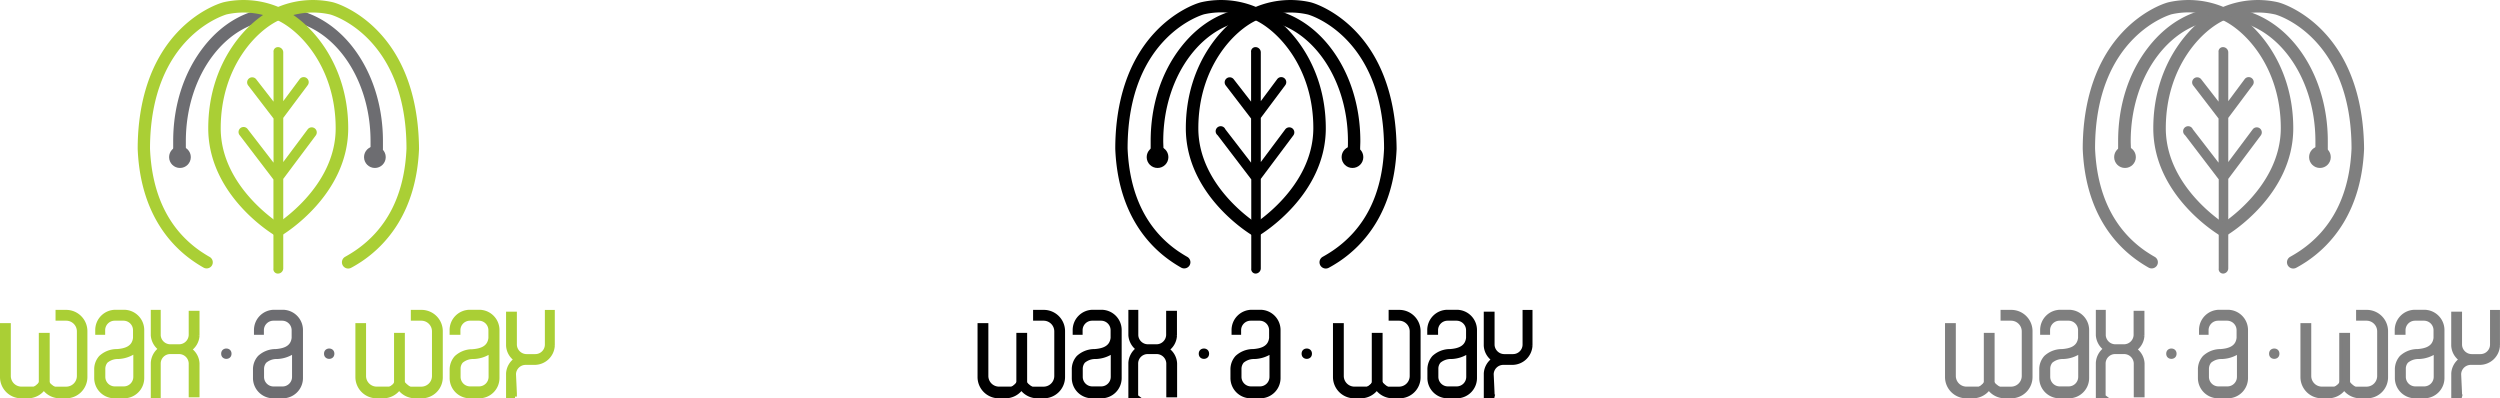 <svg xmlns="http://www.w3.org/2000/svg" viewBox="0 0 679.61 108.28"><defs><style>.cls-1,.cls-4{fill:#6d6d71;}.cls-2,.cls-3{fill:#aacf35;}.cls-3{stroke:#aacf35;}.cls-3,.cls-4,.cls-6,.cls-7{stroke-miterlimit:10;stroke-width:1.02px;}.cls-4{stroke:#6d6d71;}.cls-5,.cls-6{fill:#7f7f7f;}.cls-6{stroke:#7f7f7f;}.cls-7{stroke:#000;}</style></defs><title>Logo-waxaway</title><g id="Ebene_2" data-name="Ebene 2"><g id="Logos"><g id="Logo_Icon"><circle class="cls-1" cx="48.92" cy="42.71" r="2.95"/><circle class="cls-1" cx="101.91" cy="42.71" r="2.95"/><circle class="cls-1" cx="89.49" cy="96.15" r="1.41"/><circle class="cls-1" cx="61.53" cy="96.15" r="1.41"/><path class="cls-2" d="M85.56,34.89a1.38,1.38,0,0,0-1.92.27L77,44.05v-12l6.65-8.89a1.38,1.38,0,0,0-.27-1.92,1.36,1.36,0,0,0-1.91.26l-4.47,6V14.18a1.44,1.44,0,0,0-1.41-1.37,1.2,1.2,0,0,0-1.23,1.37V27.63l-4.71-6.07a1.37,1.37,0,0,0-2.19,1.66l6.9,9v12l-7-9.08a1.37,1.37,0,1,0-2.18,1.65l9.15,12V73a1.2,1.2,0,0,0,1.23,1.37A1.44,1.44,0,0,0,77,73V48.63l8.83-11.8A1.38,1.38,0,0,0,85.56,34.89Z"/><path class="cls-1" d="M49.52,41.84a1.68,1.68,0,0,0,1-1.58c0-.62,0-1.27,0-1.89,0-18.17,11.27-32.94,25.1-32.94s25.11,14.79,25.11,32.94c0,.65,0,1.27,0,1.89a1.63,1.63,0,0,0,1,1.58s0,0,0,0a1.66,1.66,0,0,0,2.37-1.44c0-.7,0-1.37,0-2.06,0-9.62-2.9-18.68-8.2-25.51S83.21,2.07,75.53,2.07,60.65,5.91,55.28,12.86s-8.2,15.89-8.2,25.51c0,.69,0,1.36,0,2.06a1.67,1.67,0,0,0,2.38,1.44S49.5,41.84,49.52,41.84Z"/></g><g id="Schrift"><path class="cls-3" d="M18.13,85.47H16.57v.24h1.58a4.17,4.17,0,0,1,4.17,4.17V102.4a4.17,4.17,0,0,1-4.17,4.17H16.34s-4.17-1.91-4.32-4.21V92h-.24v10.41c.08,2.3-4.09,4.21-4.09,4.21H5.86s-4.17-1.91-4.15-4.21V89.07H1.47v13.26A4.49,4.49,0,0,0,6,106.81H7.7A4.47,4.47,0,0,0,12,103.48a4.46,4.46,0,0,0,4.32,3.33h1.74a4.49,4.49,0,0,0,4.48-4.48V90A4.44,4.44,0,0,0,18.13,85.47Z"/><path class="cls-3" d="M18,107.77H16.26a5.29,5.29,0,0,1-4.34-2.28,5.29,5.29,0,0,1-4.34,2.28H5.78a5.27,5.27,0,0,1-5.27-5.28V88.35H2.43v13.86a3.41,3.41,0,0,0,3.4,3.4H9.14a1.93,1.93,0,0,0,1.92-1.92V91H13v12.7a1.93,1.93,0,0,0,1.92,1.92H18a3.42,3.42,0,0,0,3.41-3.4V90.08A3.42,3.42,0,0,0,18,86.67H15.61V84.75H18a5.27,5.27,0,0,1,5.25,5.3V102.5A5.28,5.28,0,0,1,18,107.77Z"/><path class="cls-3" d="M33.5,85.47H31.13a4.08,4.08,0,0,0-4.07,4.08h.16a3.86,3.86,0,0,1,3.89-3.84h2.46a3.86,3.86,0,0,1,3.86,3.86v2.12c-.41,3.89-4.36,4.15-5.64,4.24-.12,0-.24,0-.31,0a5.89,5.89,0,0,0-3.58,1.47,4,4,0,0,0-1,2.84v2.37a4.17,4.17,0,0,0,4.17,4.17H33.5a4.17,4.17,0,0,0,4.17-4.17v-13A4.12,4.12,0,0,0,33.5,85.47Zm0,21.1H31.22a3.86,3.86,0,0,1-3.86-3.86v-2.23a4,4,0,0,1,.93-2.64,5.58,5.58,0,0,1,3.33-1.39l.29,0c1.16-.07,4.45-.31,5.52-3.19v9.45A3.9,3.9,0,0,1,33.54,106.57Z"/><path class="cls-3" d="M33.68,107.77H31.12a5,5,0,0,1-5-5v-2.23a4.9,4.9,0,0,1,1.23-3.42,6.54,6.54,0,0,1,4.05-1.71l.36,0c2-.15,4.59-.65,4.91-3.54V89.76a3.1,3.1,0,0,0-3.09-3.09H31.17a3.1,3.1,0,0,0-3.09,3.09v.75H26.4v-.79a5,5,0,0,1,5-5h2.3a5,5,0,0,1,5,5V102.8A5,5,0,0,1,33.68,107.77Zm3-12.23A8.47,8.47,0,0,1,32,97.09l-.27,0a4.9,4.9,0,0,0-2.89,1.15,3.15,3.15,0,0,0-.72,2v2.22a3.1,3.1,0,0,0,3.09,3.09h2.45a3.1,3.1,0,0,0,3.09-3.09v-7Z"/><path class="cls-3" d="M114.69,85.47h-1.5v.24h1.58a4.17,4.17,0,0,1,4.17,4.17V102.4a4.17,4.17,0,0,1-4.17,4.17H113s-4.18-1.91-4.14-4.21V92h-.24v10.41c-.11,2.3-4.28,4.21-4.28,4.21h-1.77s-4.17-1.91-4.26-4.21V89.07h-.24v13.26a4.5,4.5,0,0,0,4.49,4.48h1.74a4.46,4.46,0,0,0,4.32-3.33,4.46,4.46,0,0,0,4.32,3.33h1.75a4.5,4.5,0,0,0,4.48-4.48V90A4.48,4.48,0,0,0,114.69,85.47Z"/><path class="cls-3" d="M114.69,107.77h-1.84a5.29,5.29,0,0,1-4.34-2.28,5.27,5.27,0,0,1-4.34,2.28H102.4a5.28,5.28,0,0,1-5.28-5.28V88.35H99v13.86a3.41,3.41,0,0,0,3.41,3.4h3.31a1.92,1.92,0,0,0,1.91-1.92V91h1.92v12.7a1.92,1.92,0,0,0,1.92,1.92h3.07a3.41,3.41,0,0,0,3.4-3.4V90.08a3.41,3.41,0,0,0-3.4-3.41h-2.35V84.75h2.41a5.28,5.28,0,0,1,5.26,5.3V102.5A5.2,5.2,0,0,1,114.69,107.77Z"/><path class="cls-3" d="M130.36,85.47h-2.54a4.08,4.08,0,0,0-4.07,4.08h.32a3.87,3.87,0,0,1,3.9-3.84h2.45a3.86,3.86,0,0,1,3.86,3.86v2.12c-.41,3.89-4.35,4.15-5.63,4.24-.12,0-.24,0-.32,0a5.92,5.92,0,0,0-3.58,1.47,4,4,0,0,0-1,2.84v2.37a4.17,4.17,0,0,0,4.17,4.17h2.44a4.17,4.17,0,0,0,4.17-4.17v-13A4.14,4.14,0,0,0,130.36,85.47Zm-.17,21.1h-2.35a3.86,3.86,0,0,1-3.86-3.86v-2.23a3.94,3.94,0,0,1,.92-2.64,5.63,5.63,0,0,1,3.34-1.39l.28,0c1.17-.07,4.45-.31,5.53-3.19v9.45A3.91,3.91,0,0,1,130.19,106.57Z"/><path class="cls-3" d="M130.2,107.77h-2.46a5,5,0,0,1-5-5v-2.23A5,5,0,0,1,124,97.16a6.54,6.54,0,0,1,4-1.71l.36,0c2-.15,4.6-.65,4.92-3.54V89.76a3.11,3.11,0,0,0-3.1-3.09h-2.44a3.1,3.1,0,0,0-3.09,3.09v.75h-1.92v-.79a5,5,0,0,1,5-5h2.54a5,5,0,0,1,5,5V102.8A5,5,0,0,1,130.2,107.77Zm3.15-12.23a8.47,8.47,0,0,1-4.77,1.55l-.27,0a4.9,4.9,0,0,0-2.89,1.15,3,3,0,0,0-.72,2v2.22a3.1,3.1,0,0,0,3.09,3.09h2.44a3.11,3.11,0,0,0,3.1-3.09v-7Z"/><path class="cls-4" d="M76.66,85.47H74.29a4.08,4.08,0,0,0-4.08,4.08h.16a3.87,3.87,0,0,1,3.9-3.84h2.45a3.86,3.86,0,0,1,3.86,3.86v2.12c-.41,3.89-4.35,4.15-5.63,4.24-.13,0-.25,0-.32,0a5.92,5.92,0,0,0-3.58,1.47,4.08,4.08,0,0,0-1,2.84v2.37a4.18,4.18,0,0,0,4.18,4.17h2.44a4.17,4.17,0,0,0,4.17-4.17v-13A4.14,4.14,0,0,0,76.66,85.47Zm.07,21.1H74.37a3.86,3.86,0,0,1-3.86-3.86v-2.23a4,4,0,0,1,.93-2.64,5.6,5.6,0,0,1,3.33-1.39l.29,0c1.17-.07,4.45-.31,5.52-3.19v9.45A3.9,3.9,0,0,1,76.73,106.57Z"/><path class="cls-4" d="M76.83,107.77H74.28a5,5,0,0,1-5-5v-2.23a4.93,4.93,0,0,1,1.24-3.42,6.5,6.5,0,0,1,4-1.71l.36,0c2-.15,4.6-.65,4.91-3.54V89.76a3.1,3.1,0,0,0-3.09-3.09H74.33a3.1,3.1,0,0,0-3.1,3.09v.75H69.55v-.79a5,5,0,0,1,5-5h2.3a5,5,0,0,1,5,5V102.8A5,5,0,0,1,76.83,107.77Zm3.06-12.23a8.47,8.47,0,0,1-4.78,1.55l-.26,0A4.85,4.85,0,0,0,72,98.26a3.19,3.19,0,0,0-.73,2v2.22a3.1,3.1,0,0,0,3.1,3.09h2.44a3.1,3.1,0,0,0,3.09-3.09v-7Z"/><path class="cls-3" d="M49.88,95A4.36,4.36,0,0,0,53,91.14V85.71h-.48v5.45a3.83,3.83,0,0,1-3.84,3.66H46.3a3.85,3.85,0,0,1-3.84-3.61v-5.5H42v5.5A4.71,4.71,0,0,0,45.23,95c-1.7.48-3,3.81-3,3.81v8.29h.24V98.7a3.84,3.84,0,0,1,3.84-3.64h2.39a3.87,3.87,0,0,1,3.84,3.69v7.82h.24V98.78A3.82,3.82,0,0,0,49.88,95Z"/><path class="cls-3" d="M43.18,107.77H41.5V98.66a5,5,0,0,1,2.08-3.81,5,5,0,0,1-2.08-3.71V84.75h1.68v6.43a3.13,3.13,0,0,0,3.11,2.92H48.7a3.14,3.14,0,0,0,3.11-3V85h1.92v6.27A4.88,4.88,0,0,1,51.59,95a4.85,4.85,0,0,1,2.14,3.82v8.69H51.81V98.74a3.15,3.15,0,0,0-3.11-3H46.29a3.1,3.1,0,0,0-3.11,3v9Z"/><path class="cls-3" d="M149.39,85.71V94a3.86,3.86,0,0,1-3.84,3.69h-2.39A3.89,3.89,0,0,1,139.32,94V86h-.48v7.92a4.25,4.25,0,0,0,3.08,3.86,4.23,4.23,0,0,0-3.08,3.81v5.51h.48s-.24-5.32-.24-5.44a3.88,3.88,0,0,1,3.9-3.67h2.43a4.2,4.2,0,0,0,4.22-4V85.71Z"/><path class="cls-3" d="M140,107.77h-1.92V101.5a4.93,4.93,0,0,1,2.14-3.76,4.86,4.86,0,0,1-2.14-3.82V85.23H140v8.54a3.16,3.16,0,0,0,3.11,3h2.41a3.11,3.11,0,0,0,3.11-3v-9h1.68v9.16a5,5,0,0,1-5,4.75h-2.42a3.14,3.14,0,0,0-3.13,3c0,.17.24,4.91.24,5.36v.77Z"/><path class="cls-2" d="M52.56,71c.93.65,1.87,1.23,2.78,1.75a1.7,1.7,0,0,0,2.18-.45h0A1.68,1.68,0,0,0,57,69.85c-.82-.46-1.66-1-2.5-1.56C45.94,62.37,41.31,53,40.78,40.41,40.81,9.74,61.4,4,61.59,3.92A21.24,21.24,0,0,1,75,5.31c6.52,2.8,16.25,13,16.25,29.56C91.27,51,75,61,74.83,61.1l.86,1.43L76.55,64c.75-.44,18.11-11,18.11-29.13S83.72,5.36,76.36,2.19A24.68,24.68,0,0,0,60.9.58C59.15,1,53.44,3.17,48.17,8.83,39.3,18.35,37.43,31.25,37.43,40.41v.07C38.12,57.55,46.06,66.51,52.56,71Z"/><path class="cls-2" d="M103.09,8.83C97.82,3.17,92.11,1,90.36.58A24.68,24.68,0,0,0,74.9,2.19C67.54,5.36,56.61,16.67,56.61,34.87S74,63.56,74.71,64l1.75-2.9C76.29,61,60,51,60,34.87,60,18.3,69.72,8.11,76.27,5.31A21.21,21.21,0,0,1,89.69,3.92c.22,0,20.79,5.82,20.81,36.46-.53,12.52-5.25,21.87-14,27.79-.89.6-1.8,1.15-2.66,1.63a1.71,1.71,0,0,0-.55,2.52h0a1.71,1.71,0,0,0,2.18.47c.94-.5,1.87-1.07,2.83-1.7,6.71-4.5,14.89-13.49,15.61-30.59v-.07C113.83,31.25,112,18.35,103.09,8.83Z"/></g><g id="Logo_Icon-2" data-name="Logo_Icon"><circle class="cls-5" cx="577.67" cy="42.71" r="2.95"/><circle class="cls-5" cx="630.66" cy="42.71" r="2.95"/><circle class="cls-5" cx="618.24" cy="96.15" r="1.41"/><circle class="cls-5" cx="590.28" cy="96.15" r="1.41"/><path class="cls-5" d="M614.31,34.89a1.38,1.38,0,0,0-1.92.27l-6.65,8.89v-12l6.65-8.89a1.38,1.38,0,0,0-.27-1.92,1.36,1.36,0,0,0-1.91.26l-4.47,6V14.18a1.44,1.44,0,0,0-1.41-1.37,1.2,1.2,0,0,0-1.23,1.37V27.63l-4.71-6.07a1.37,1.37,0,0,0-2.19,1.66l6.9,9v12l-7-9.08A1.37,1.37,0,1,0,594,36.76l9.15,12V73a1.2,1.2,0,0,0,1.23,1.37A1.44,1.44,0,0,0,605.74,73V48.63l8.83-11.8A1.38,1.38,0,0,0,614.31,34.89Z"/><path class="cls-5" d="M578.27,41.84a1.68,1.68,0,0,0,1-1.58c0-.62-.05-1.27-.05-1.89,0-18.17,11.27-32.94,25.1-32.94s25.11,14.79,25.11,32.94c0,.65,0,1.27,0,1.89a1.63,1.63,0,0,0,1,1.58s0,0,0,0a1.66,1.66,0,0,0,2.37-1.44c0-.7,0-1.37,0-2.06,0-9.62-2.9-18.68-8.2-25.51S612,2.07,604.28,2.07,589.4,5.91,584,12.86s-8.2,15.89-8.2,25.51c0,.69,0,1.36,0,2.06a1.67,1.67,0,0,0,2.38,1.44S578.25,41.84,578.27,41.84Z"/></g><g id="Schrift-2" data-name="Schrift"><path class="cls-6" d="M546.88,85.47h-1.56v.24h1.58a4.17,4.17,0,0,1,4.17,4.17V102.4a4.17,4.17,0,0,1-4.17,4.17h-1.81s-4.17-1.91-4.32-4.21V92h-.24v10.41c.08,2.3-4.09,4.21-4.09,4.21h-1.83s-4.17-1.91-4.15-4.21V89.07h-.24v13.26a4.49,4.49,0,0,0,4.48,4.48h1.75a4.47,4.47,0,0,0,4.32-3.33,4.46,4.46,0,0,0,4.32,3.33h1.74a4.49,4.49,0,0,0,4.48-4.48V90A4.44,4.44,0,0,0,546.88,85.47Z"/><path class="cls-6" d="M546.78,107.77H545a5.29,5.29,0,0,1-4.34-2.28,5.29,5.29,0,0,1-4.34,2.28h-1.8a5.27,5.27,0,0,1-5.27-5.28V88.35h1.92v13.86a3.41,3.41,0,0,0,3.4,3.4h3.31a1.93,1.93,0,0,0,1.92-1.92V91h1.91v12.7a1.93,1.93,0,0,0,1.92,1.92h3.07a3.42,3.42,0,0,0,3.41-3.4V90.08a3.42,3.42,0,0,0-3.41-3.41h-2.35V84.75h2.42a5.27,5.27,0,0,1,5.25,5.3V102.5A5.28,5.28,0,0,1,546.78,107.77Z"/><path class="cls-6" d="M562.25,85.47h-2.37a4.08,4.08,0,0,0-4.07,4.08H556a3.86,3.86,0,0,1,3.89-3.84h2.46a3.86,3.86,0,0,1,3.86,3.86v2.12c-.41,3.89-4.36,4.15-5.64,4.24-.12,0-.24,0-.31,0a5.89,5.89,0,0,0-3.58,1.47,4,4,0,0,0-1,2.84v2.37a4.17,4.17,0,0,0,4.17,4.17h2.45a4.17,4.17,0,0,0,4.17-4.17v-13A4.12,4.12,0,0,0,562.25,85.47Zm0,21.1H560a3.86,3.86,0,0,1-3.86-3.86v-2.23a4,4,0,0,1,.93-2.64,5.58,5.58,0,0,1,3.33-1.39l.29,0c1.16-.07,4.45-.31,5.52-3.19v9.45A3.9,3.9,0,0,1,562.29,106.57Z"/><path class="cls-6" d="M562.43,107.77h-2.56a5,5,0,0,1-5-5v-2.23a4.9,4.9,0,0,1,1.23-3.42,6.54,6.54,0,0,1,4.05-1.71l.36,0c2-.15,4.59-.65,4.91-3.54V89.76a3.1,3.1,0,0,0-3.09-3.09h-2.45a3.1,3.1,0,0,0-3.09,3.09v.75h-1.68v-.79a5,5,0,0,1,5-5h2.3a5,5,0,0,1,5,5V102.8A5,5,0,0,1,562.43,107.77Zm3.05-12.23a8.47,8.47,0,0,1-4.77,1.55l-.27,0a4.9,4.9,0,0,0-2.89,1.15,3.15,3.15,0,0,0-.72,2v2.22a3.1,3.1,0,0,0,3.09,3.09h2.45a3.1,3.1,0,0,0,3.09-3.09v-7Z"/><path class="cls-6" d="M643.44,85.47h-1.5v.24h1.58a4.17,4.17,0,0,1,4.17,4.17V102.4a4.17,4.17,0,0,1-4.17,4.17h-1.76s-4.18-1.91-4.14-4.21V92h-.24v10.41c-.11,2.3-4.28,4.21-4.28,4.21h-1.77s-4.17-1.91-4.26-4.21V89.07h-.24v13.26a4.5,4.5,0,0,0,4.49,4.48h1.74a4.46,4.46,0,0,0,4.32-3.33,4.46,4.46,0,0,0,4.32,3.33h1.75a4.5,4.5,0,0,0,4.48-4.48V90A4.48,4.48,0,0,0,643.44,85.47Z"/><path class="cls-6" d="M643.44,107.77H641.6a5.29,5.29,0,0,1-4.34-2.28,5.27,5.27,0,0,1-4.34,2.28h-1.77a5.28,5.28,0,0,1-5.28-5.28V88.35h1.92v13.86a3.41,3.41,0,0,0,3.41,3.4h3.31a1.92,1.92,0,0,0,1.91-1.92V91h1.92v12.7a1.92,1.92,0,0,0,1.92,1.92h3.07a3.41,3.41,0,0,0,3.4-3.4V90.08a3.41,3.41,0,0,0-3.4-3.41H641V84.75h2.41a5.28,5.28,0,0,1,5.26,5.3V102.5A5.2,5.2,0,0,1,643.44,107.77Z"/><path class="cls-6" d="M659.11,85.47h-2.54a4.08,4.08,0,0,0-4.07,4.08h.32a3.87,3.87,0,0,1,3.9-3.84h2.45A3.86,3.86,0,0,1,663,89.57v2.12c-.41,3.89-4.35,4.15-5.63,4.24-.12,0-.24,0-.32,0a5.92,5.92,0,0,0-3.58,1.47,4,4,0,0,0-1,2.84v2.37a4.17,4.17,0,0,0,4.17,4.17h2.44a4.17,4.17,0,0,0,4.17-4.17v-13A4.14,4.14,0,0,0,659.11,85.47Zm-.17,21.1h-2.35a3.86,3.86,0,0,1-3.86-3.86v-2.23a3.94,3.94,0,0,1,.92-2.64A5.63,5.63,0,0,1,657,96.45l.28,0c1.17-.07,4.45-.31,5.53-3.19v9.45A3.91,3.91,0,0,1,658.94,106.57Z"/><path class="cls-6" d="M659,107.77h-2.46a5,5,0,0,1-5-5v-2.23a5,5,0,0,1,1.23-3.42,6.54,6.54,0,0,1,4-1.71l.36,0c2-.15,4.6-.65,4.92-3.54V89.76a3.11,3.11,0,0,0-3.1-3.09h-2.44a3.1,3.1,0,0,0-3.09,3.09v.75h-1.92v-.79a5,5,0,0,1,5-5H659a5,5,0,0,1,5,5V102.8A5,5,0,0,1,659,107.77Zm3.15-12.23a8.47,8.47,0,0,1-4.77,1.55l-.27,0a4.9,4.9,0,0,0-2.89,1.15,3,3,0,0,0-.72,2v2.22a3.1,3.1,0,0,0,3.09,3.09H659a3.11,3.11,0,0,0,3.1-3.09v-7Z"/><path class="cls-6" d="M605.41,85.47H603A4.08,4.08,0,0,0,599,89.55h.16a3.87,3.87,0,0,1,3.9-3.84h2.45a3.86,3.86,0,0,1,3.86,3.86v2.12c-.41,3.89-4.35,4.15-5.63,4.24-.13,0-.25,0-.32,0a5.92,5.92,0,0,0-3.58,1.47,4.08,4.08,0,0,0-1,2.84v2.37a4.18,4.18,0,0,0,4.18,4.17h2.44a4.17,4.17,0,0,0,4.17-4.17v-13A4.14,4.14,0,0,0,605.41,85.47Zm.07,21.1h-2.36a3.86,3.86,0,0,1-3.86-3.86v-2.23a4,4,0,0,1,.93-2.64,5.6,5.6,0,0,1,3.33-1.39l.29,0c1.17-.07,4.45-.31,5.52-3.19v9.45A3.9,3.9,0,0,1,605.48,106.57Z"/><path class="cls-6" d="M605.58,107.77H603a5,5,0,0,1-5-5v-2.23a4.93,4.93,0,0,1,1.24-3.42,6.5,6.5,0,0,1,4-1.71l.36,0c2-.15,4.6-.65,4.91-3.54V89.76a3.1,3.1,0,0,0-3.09-3.09h-2.44a3.1,3.1,0,0,0-3.1,3.09v.75H598.3v-.79a5,5,0,0,1,5-5h2.3a5,5,0,0,1,5,5V102.8A5,5,0,0,1,605.58,107.77Zm3.06-12.23a8.47,8.47,0,0,1-4.78,1.55l-.26,0a4.85,4.85,0,0,0-2.89,1.15,3.19,3.19,0,0,0-.73,2v2.22a3.1,3.1,0,0,0,3.1,3.09h2.44a3.1,3.1,0,0,0,3.09-3.09v-7Z"/><path class="cls-6" d="M578.63,95a4.36,4.36,0,0,0,3.13-3.81V85.71h-.48v5.45a3.83,3.83,0,0,1-3.84,3.66h-2.39a3.85,3.85,0,0,1-3.84-3.61v-5.5h-.48v5.5A4.71,4.71,0,0,0,574,95c-1.7.48-3,3.81-3,3.81v8.29h.24V98.7a3.84,3.84,0,0,1,3.84-3.64h2.39a3.87,3.87,0,0,1,3.84,3.69v7.82h.24V98.78A3.82,3.82,0,0,0,578.63,95Z"/><path class="cls-6" d="M571.93,107.77h-1.68V98.66a5,5,0,0,1,2.08-3.81,5,5,0,0,1-2.08-3.71V84.75h1.68v6.43A3.13,3.13,0,0,0,575,94.1h2.41a3.14,3.14,0,0,0,3.11-3V85h1.92v6.27A4.88,4.88,0,0,1,580.34,95a4.85,4.85,0,0,1,2.14,3.82v8.69h-1.92V98.74a3.15,3.15,0,0,0-3.11-3H575a3.1,3.1,0,0,0-3.11,3v9Z"/><path class="cls-6" d="M678.14,85.71V94a3.86,3.86,0,0,1-3.84,3.69h-2.39A3.89,3.89,0,0,1,668.07,94V86h-.48v7.92a4.25,4.25,0,0,0,3.08,3.86,4.23,4.23,0,0,0-3.08,3.81v5.51h.48s-.24-5.32-.24-5.44a3.88,3.88,0,0,1,3.9-3.67h2.43a4.2,4.2,0,0,0,4.22-4V85.71Z"/><path class="cls-6" d="M668.79,107.77h-1.92V101.5A4.93,4.93,0,0,1,669,97.74a4.86,4.86,0,0,1-2.14-3.82V85.23h1.92v8.54a3.16,3.16,0,0,0,3.11,3h2.41a3.11,3.11,0,0,0,3.11-3v-9h1.68v9.16a5,5,0,0,1-5,4.75h-2.42a3.14,3.14,0,0,0-3.13,3c0,.17.24,4.91.24,5.36v.77Z"/><path class="cls-5" d="M581.31,71c.93.65,1.87,1.23,2.78,1.75a1.7,1.7,0,0,0,2.18-.45h0a1.68,1.68,0,0,0-.55-2.49c-.82-.46-1.66-1-2.5-1.56-8.53-5.92-13.16-15.32-13.69-27.88,0-30.67,20.62-36.45,20.81-36.49a21.24,21.24,0,0,1,13.43,1.39c6.52,2.8,16.25,13,16.25,29.56C620,51,603.75,61,603.58,61.1l.86,1.43L605.3,64c.75-.44,18.11-11,18.11-29.13S612.47,5.36,605.11,2.19A24.68,24.68,0,0,0,589.65.58c-1.75.39-7.46,2.59-12.73,8.25-8.87,9.52-10.74,22.42-10.74,31.58v.07C566.87,57.55,574.81,66.51,581.31,71Z"/><path class="cls-5" d="M631.84,8.83c-5.27-5.66-11-7.86-12.73-8.25a24.68,24.68,0,0,0-15.46,1.61c-7.36,3.17-18.29,14.48-18.29,32.68S602.72,63.56,603.46,64l1.75-2.9C605,61,588.76,51,588.76,34.87c0-16.57,9.71-26.76,16.26-29.56a21.21,21.21,0,0,1,13.42-1.39c.22,0,20.79,5.82,20.81,36.46-.53,12.52-5.25,21.87-14,27.79-.89.6-1.8,1.15-2.66,1.63a1.71,1.71,0,0,0-.55,2.52h0a1.71,1.71,0,0,0,2.18.47c.94-.5,1.87-1.07,2.83-1.7,6.71-4.5,14.89-13.49,15.61-30.59v-.07C642.58,31.25,640.71,18.35,631.84,8.83Z"/></g><g id="Logo_Icon-3" data-name="Logo_Icon"><circle cx="314.67" cy="42.71" r="2.95"/><circle cx="367.66" cy="42.71" r="2.95"/><circle cx="355.24" cy="96.15" r="1.41"/><circle cx="327.28" cy="96.15" r="1.41"/><path d="M351.31,34.89a1.38,1.38,0,0,0-1.92.27l-6.65,8.89v-12l6.65-8.89a1.38,1.38,0,0,0-.27-1.92,1.36,1.36,0,0,0-1.91.26l-4.47,6V14.18a1.44,1.44,0,0,0-1.41-1.37,1.2,1.2,0,0,0-1.23,1.37V27.63l-4.71-6.07a1.37,1.37,0,0,0-2.19,1.66l6.9,9v12l-7-9.08A1.37,1.37,0,1,0,331,36.76l9.15,12V73a1.2,1.2,0,0,0,1.23,1.37A1.44,1.44,0,0,0,342.74,73V48.63l8.83-11.8A1.38,1.38,0,0,0,351.31,34.89Z"/><path d="M315.27,41.84a1.68,1.68,0,0,0,1-1.58c0-.62-.05-1.27-.05-1.89,0-18.17,11.27-32.94,25.1-32.94s25.11,14.79,25.11,32.94c0,.65,0,1.27-.05,1.89a1.63,1.63,0,0,0,1,1.58s0,0,0,0a1.66,1.66,0,0,0,2.37-1.44c0-.7.05-1.37.05-2.06,0-9.62-2.9-18.68-8.2-25.51S349,2.07,341.28,2.07,326.4,5.91,321,12.86s-8.2,15.89-8.2,25.51c0,.69,0,1.36,0,2.06a1.67,1.67,0,0,0,2.38,1.44S315.25,41.84,315.27,41.84Z"/></g><g id="Schrift-3" data-name="Schrift"><path class="cls-7" d="M283.88,85.47h-1.56v.24h1.58a4.17,4.17,0,0,1,4.17,4.17V102.4a4.17,4.17,0,0,1-4.17,4.17h-1.81s-4.17-1.91-4.32-4.21V92h-.24v10.41c.08,2.3-4.09,4.21-4.09,4.21h-1.83s-4.17-1.91-4.15-4.21V89.07h-.24v13.26a4.49,4.49,0,0,0,4.48,4.48h1.75a4.47,4.47,0,0,0,4.32-3.33,4.46,4.46,0,0,0,4.32,3.33h1.74a4.49,4.49,0,0,0,4.48-4.48V90A4.44,4.44,0,0,0,283.88,85.47Z"/><path class="cls-7" d="M283.78,107.77H282a5.29,5.29,0,0,1-4.34-2.28,5.29,5.29,0,0,1-4.34,2.28h-1.8a5.27,5.27,0,0,1-5.27-5.28V88.35h1.92v13.86a3.41,3.41,0,0,0,3.4,3.4h3.31a1.93,1.93,0,0,0,1.92-1.92V91h1.91v12.7a1.93,1.93,0,0,0,1.92,1.92h3.07a3.42,3.42,0,0,0,3.41-3.4V90.08a3.42,3.42,0,0,0-3.41-3.41h-2.35V84.75h2.42a5.27,5.27,0,0,1,5.25,5.3V102.5A5.28,5.28,0,0,1,283.78,107.77Z"/><path class="cls-7" d="M299.25,85.47h-2.37a4.08,4.08,0,0,0-4.07,4.08H293a3.86,3.86,0,0,1,3.89-3.84h2.46a3.86,3.86,0,0,1,3.86,3.86v2.12c-.41,3.89-4.36,4.15-5.64,4.24-.12,0-.24,0-.31,0a5.89,5.89,0,0,0-3.58,1.47,4,4,0,0,0-1,2.84v2.37a4.17,4.17,0,0,0,4.17,4.17h2.45a4.17,4.17,0,0,0,4.17-4.17v-13A4.12,4.12,0,0,0,299.25,85.47Zm0,21.1H297a3.86,3.86,0,0,1-3.86-3.86v-2.23a4,4,0,0,1,.93-2.64,5.58,5.58,0,0,1,3.33-1.39l.29,0c1.16-.07,4.45-.31,5.52-3.19v9.45A3.9,3.9,0,0,1,299.29,106.57Z"/><path class="cls-7" d="M299.43,107.77h-2.56a5,5,0,0,1-5-5v-2.23a4.9,4.9,0,0,1,1.23-3.42,6.54,6.54,0,0,1,4.05-1.71l.36,0c2-.15,4.59-.65,4.91-3.54V89.76a3.1,3.1,0,0,0-3.09-3.09h-2.45a3.1,3.1,0,0,0-3.09,3.09v.75h-1.68v-.79a5,5,0,0,1,5-5h2.3a5,5,0,0,1,5,5V102.8A5,5,0,0,1,299.43,107.77Zm3.05-12.23a8.47,8.47,0,0,1-4.77,1.55l-.27,0a4.9,4.9,0,0,0-2.89,1.15,3.15,3.15,0,0,0-.72,2v2.22a3.1,3.1,0,0,0,3.09,3.09h2.45a3.1,3.1,0,0,0,3.09-3.09v-7Z"/><path class="cls-7" d="M380.44,85.47h-1.5v.24h1.58a4.17,4.17,0,0,1,4.17,4.17V102.4a4.17,4.17,0,0,1-4.17,4.17h-1.76s-4.18-1.91-4.14-4.21V92h-.24v10.41c-.11,2.3-4.28,4.21-4.28,4.21h-1.77s-4.17-1.91-4.26-4.21V89.07h-.24v13.26a4.5,4.5,0,0,0,4.49,4.48h1.74a4.46,4.46,0,0,0,4.32-3.33,4.46,4.46,0,0,0,4.32,3.33h1.75a4.5,4.5,0,0,0,4.48-4.48V90A4.48,4.48,0,0,0,380.44,85.47Z"/><path class="cls-7" d="M380.44,107.77H378.6a5.29,5.29,0,0,1-4.34-2.28,5.27,5.27,0,0,1-4.34,2.28h-1.77a5.28,5.28,0,0,1-5.28-5.28V88.35h1.92v13.86a3.41,3.41,0,0,0,3.41,3.4h3.31a1.92,1.92,0,0,0,1.91-1.92V91h1.92v12.7a1.92,1.92,0,0,0,1.92,1.92h3.07a3.41,3.41,0,0,0,3.4-3.4V90.08a3.41,3.41,0,0,0-3.4-3.41H378V84.75h2.41a5.28,5.28,0,0,1,5.26,5.3V102.5A5.2,5.2,0,0,1,380.44,107.77Z"/><path class="cls-7" d="M396.11,85.47h-2.54a4.08,4.08,0,0,0-4.07,4.08h.32a3.87,3.87,0,0,1,3.9-3.84h2.45A3.86,3.86,0,0,1,400,89.57v2.12c-.41,3.89-4.35,4.15-5.63,4.24-.12,0-.24,0-.32,0a5.92,5.92,0,0,0-3.58,1.47,4,4,0,0,0-1,2.84v2.37a4.17,4.17,0,0,0,4.17,4.17h2.44a4.17,4.17,0,0,0,4.17-4.17v-13A4.14,4.14,0,0,0,396.11,85.47Zm-.17,21.1h-2.35a3.86,3.86,0,0,1-3.86-3.86v-2.23a3.94,3.94,0,0,1,.92-2.64A5.63,5.63,0,0,1,394,96.45l.28,0c1.17-.07,4.45-.31,5.53-3.19v9.45A3.91,3.91,0,0,1,395.94,106.57Z"/><path class="cls-7" d="M396,107.77h-2.46a5,5,0,0,1-5-5v-2.23a5,5,0,0,1,1.23-3.42,6.54,6.54,0,0,1,4-1.71l.36,0c2-.15,4.6-.65,4.92-3.54V89.76a3.11,3.11,0,0,0-3.1-3.09h-2.44a3.1,3.1,0,0,0-3.09,3.09v.75h-1.92v-.79a5,5,0,0,1,5-5H396a5,5,0,0,1,5,5V102.8A5,5,0,0,1,396,107.77Zm3.15-12.23a8.47,8.47,0,0,1-4.77,1.55l-.27,0a4.9,4.9,0,0,0-2.89,1.15,3,3,0,0,0-.72,2v2.22a3.1,3.1,0,0,0,3.09,3.09H396a3.11,3.11,0,0,0,3.1-3.09v-7Z"/><path class="cls-7" d="M342.41,85.47H340A4.08,4.08,0,0,0,336,89.55h.16a3.87,3.87,0,0,1,3.9-3.84h2.45a3.86,3.86,0,0,1,3.86,3.86v2.12c-.41,3.89-4.35,4.15-5.63,4.24-.13,0-.25,0-.32,0a5.92,5.92,0,0,0-3.58,1.47,4.08,4.08,0,0,0-1,2.84v2.37a4.18,4.18,0,0,0,4.18,4.17h2.44a4.17,4.17,0,0,0,4.17-4.17v-13A4.14,4.14,0,0,0,342.41,85.47Zm.07,21.1h-2.36a3.86,3.86,0,0,1-3.86-3.86v-2.23a4,4,0,0,1,.93-2.64,5.6,5.6,0,0,1,3.33-1.39l.29,0c1.17-.07,4.45-.31,5.52-3.19v9.45A3.9,3.9,0,0,1,342.48,106.57Z"/><path class="cls-7" d="M342.58,107.77H340a5,5,0,0,1-5-5v-2.23a4.93,4.93,0,0,1,1.24-3.42,6.5,6.5,0,0,1,4-1.71l.36,0c2-.15,4.6-.65,4.91-3.54V89.76a3.1,3.1,0,0,0-3.09-3.09h-2.44a3.1,3.1,0,0,0-3.1,3.09v.75H335.3v-.79a5,5,0,0,1,5-5h2.3a5,5,0,0,1,5,5V102.8A5,5,0,0,1,342.58,107.77Zm3.06-12.23a8.47,8.47,0,0,1-4.78,1.55l-.26,0a4.85,4.85,0,0,0-2.89,1.15,3.19,3.19,0,0,0-.73,2v2.22a3.1,3.1,0,0,0,3.1,3.09h2.44a3.1,3.1,0,0,0,3.09-3.09v-7Z"/><path class="cls-7" d="M315.63,95a4.36,4.36,0,0,0,3.13-3.81V85.71h-.48v5.45a3.83,3.83,0,0,1-3.84,3.66h-2.39a3.85,3.85,0,0,1-3.84-3.61v-5.5h-.48v5.5A4.71,4.71,0,0,0,311,95c-1.7.48-3,3.81-3,3.81v8.29h.24V98.7a3.84,3.84,0,0,1,3.84-3.64h2.39a3.87,3.87,0,0,1,3.84,3.69v7.82h.24V98.78A3.82,3.82,0,0,0,315.63,95Z"/><path class="cls-7" d="M308.93,107.77h-1.68V98.66a5,5,0,0,1,2.08-3.81,5,5,0,0,1-2.08-3.71V84.75h1.68v6.43A3.13,3.13,0,0,0,312,94.1h2.41a3.14,3.14,0,0,0,3.11-3V85h1.92v6.27A4.88,4.88,0,0,1,317.34,95a4.85,4.85,0,0,1,2.14,3.82v8.69h-1.92V98.74a3.15,3.15,0,0,0-3.11-3H312a3.1,3.1,0,0,0-3.11,3v9Z"/><path class="cls-7" d="M415.14,85.71V94a3.86,3.86,0,0,1-3.84,3.69h-2.39A3.89,3.89,0,0,1,405.07,94V86h-.48v7.92a4.25,4.25,0,0,0,3.08,3.86,4.23,4.23,0,0,0-3.08,3.81v5.51h.48s-.24-5.32-.24-5.44a3.88,3.88,0,0,1,3.9-3.67h2.43a4.2,4.2,0,0,0,4.22-4V85.71Z"/><path class="cls-7" d="M405.79,107.77h-1.92V101.5A4.93,4.93,0,0,1,406,97.74a4.86,4.86,0,0,1-2.14-3.82V85.23h1.92v8.54a3.16,3.16,0,0,0,3.11,3h2.41a3.11,3.11,0,0,0,3.11-3v-9h1.68v9.16a5,5,0,0,1-5,4.75h-2.42a3.14,3.14,0,0,0-3.13,3c0,.17.24,4.91.24,5.36v.77Z"/><path d="M318.31,71c.93.65,1.87,1.23,2.78,1.75a1.7,1.7,0,0,0,2.18-.45h0a1.68,1.68,0,0,0-.55-2.49c-.82-.46-1.66-1-2.5-1.56-8.53-5.92-13.16-15.32-13.69-27.88,0-30.67,20.62-36.45,20.81-36.49a21.24,21.24,0,0,1,13.43,1.39c6.52,2.8,16.25,13,16.25,29.56C357,51,340.75,61,340.58,61.1l.86,1.43L342.3,64c.75-.44,18.11-11,18.11-29.13S349.47,5.36,342.11,2.19A24.68,24.68,0,0,0,326.65.58c-1.75.39-7.46,2.59-12.73,8.25-8.87,9.52-10.74,22.42-10.74,31.58v.07C303.87,57.55,311.81,66.51,318.31,71Z"/><path d="M368.84,8.83c-5.27-5.66-11-7.86-12.73-8.25a24.68,24.68,0,0,0-15.46,1.61c-7.36,3.17-18.29,14.48-18.29,32.68S339.72,63.56,340.46,64l1.75-2.9C342,61,325.76,51,325.76,34.87c0-16.57,9.71-26.76,16.26-29.56a21.21,21.21,0,0,1,13.42-1.39c.22,0,20.79,5.82,20.81,36.46-.53,12.52-5.25,21.87-14,27.79-.89.6-1.8,1.15-2.66,1.63a1.71,1.71,0,0,0-.55,2.52h0a1.71,1.71,0,0,0,2.18.47c.94-.5,1.87-1.07,2.83-1.7,6.71-4.5,14.89-13.49,15.61-30.59v-.07C379.58,31.25,377.71,18.35,368.84,8.83Z"/></g></g></g></svg>